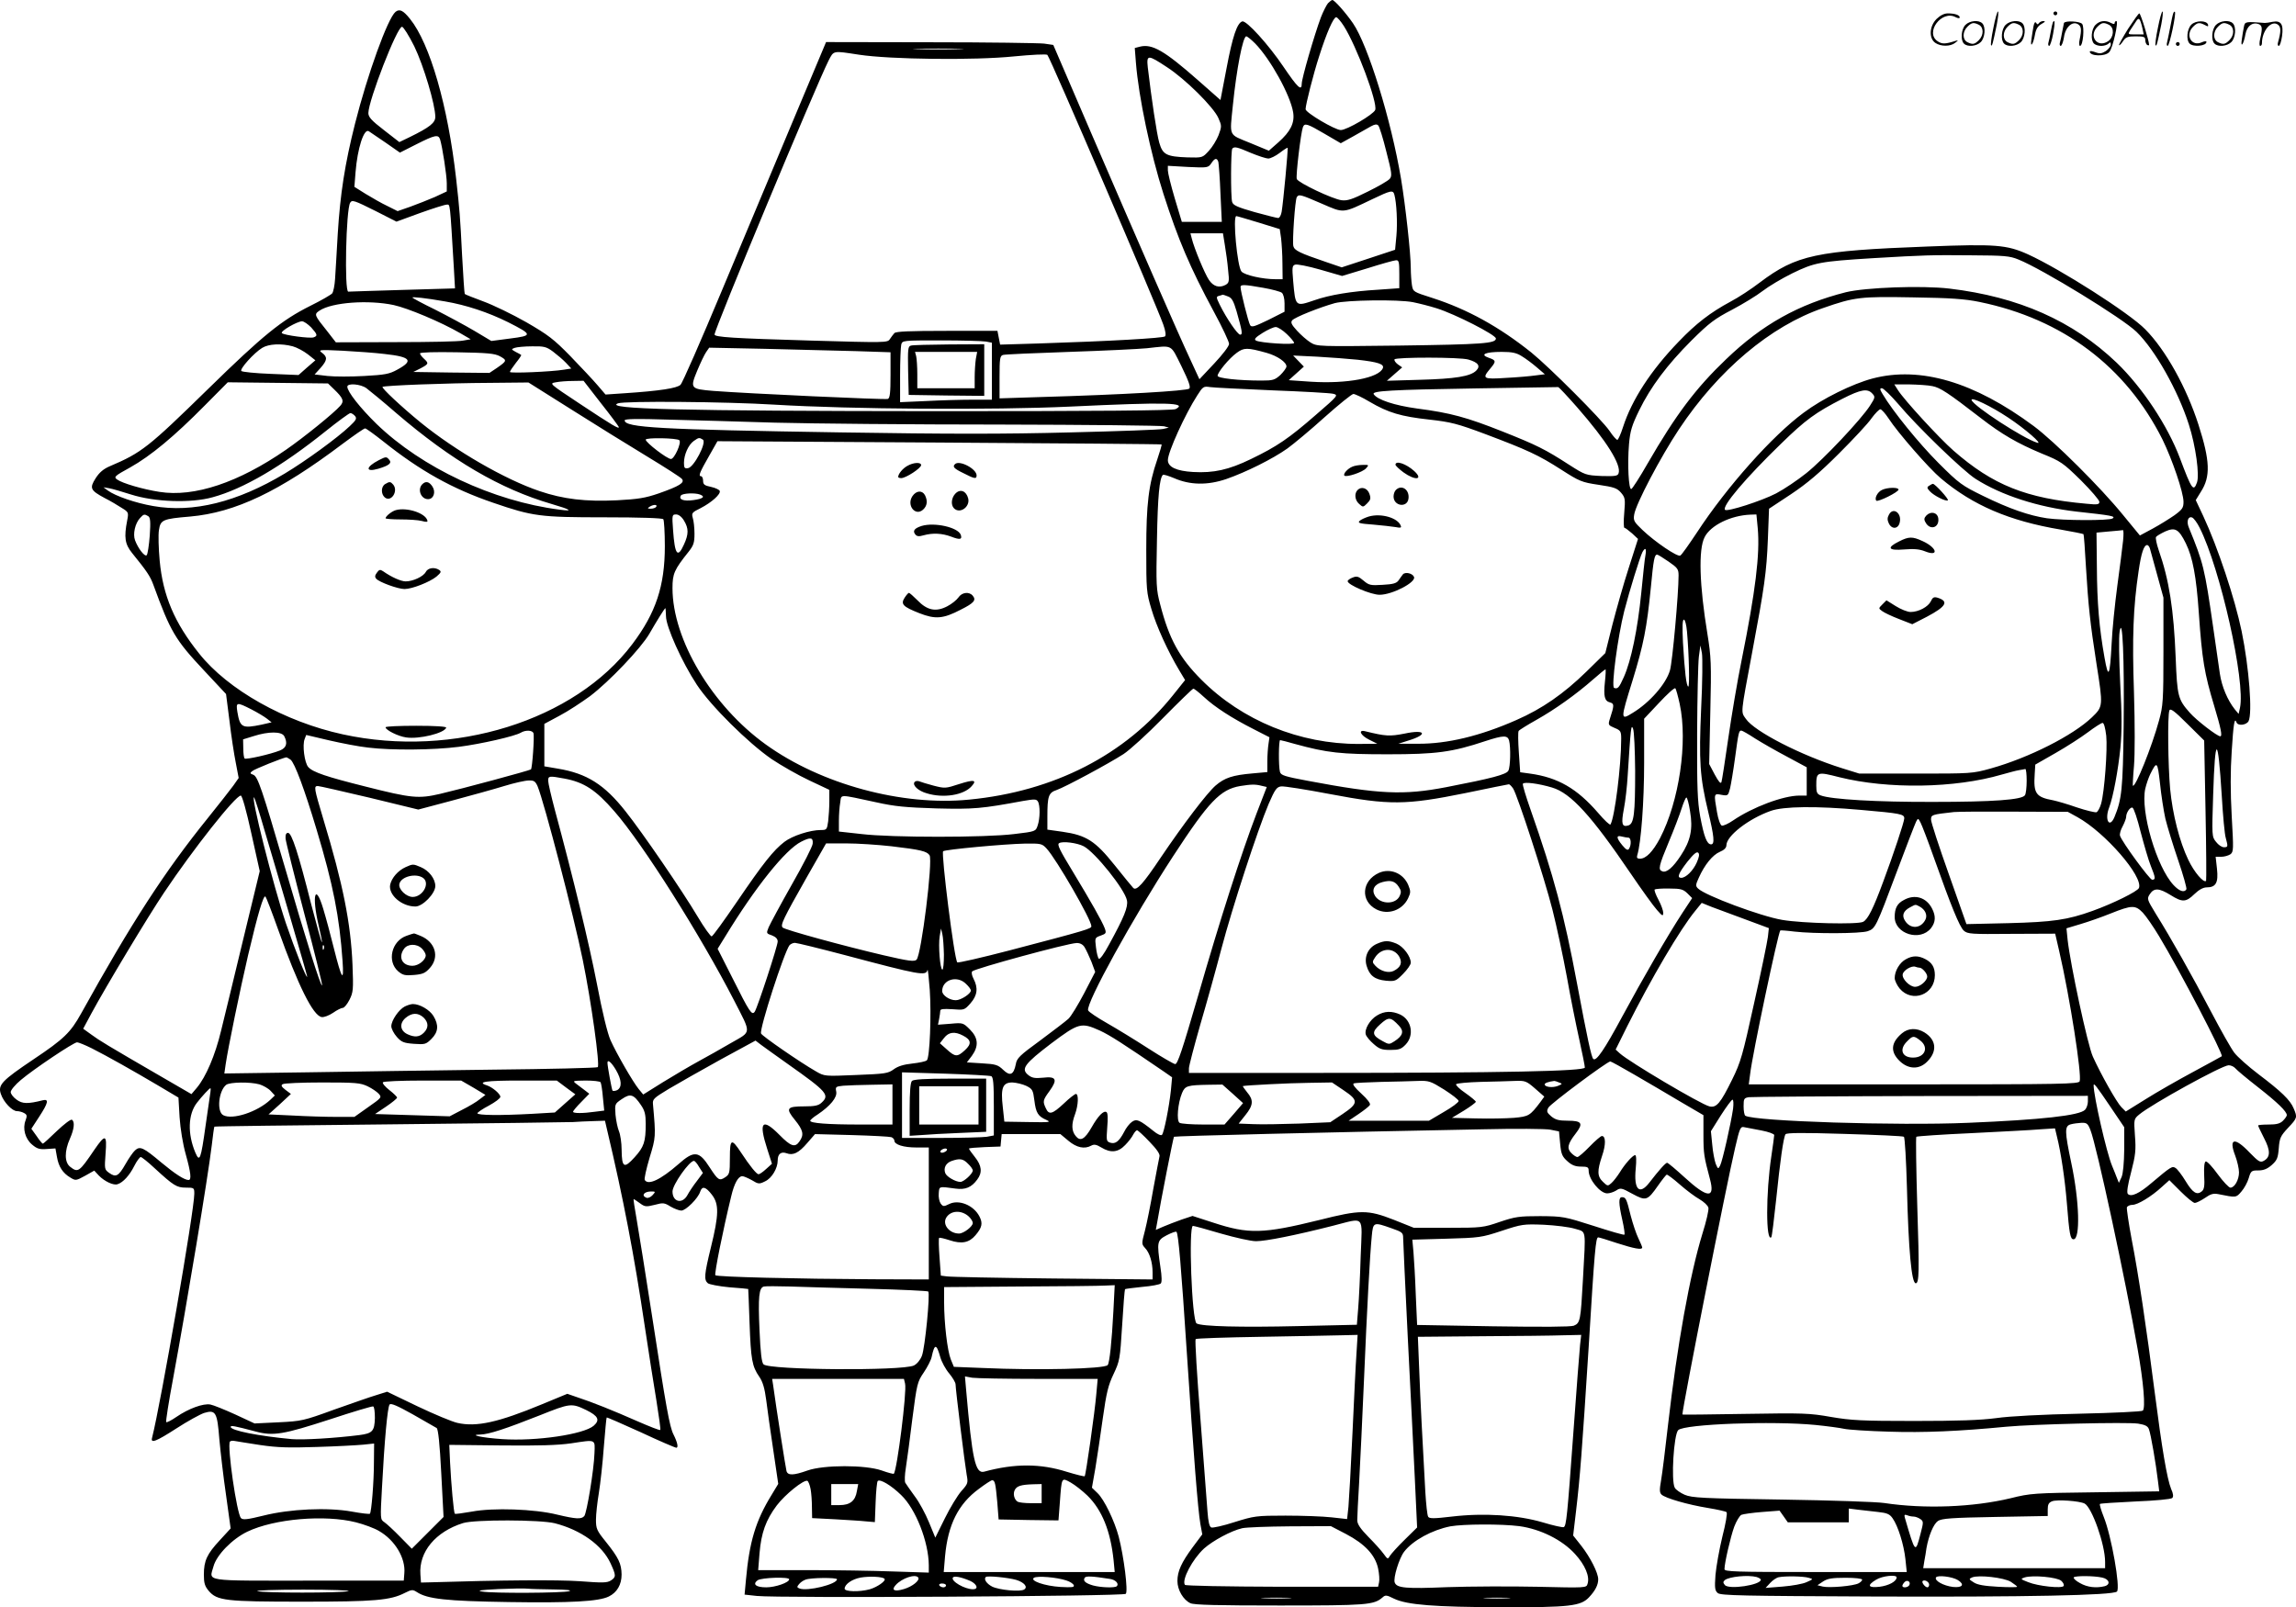 <svg version="1.0" xmlns="http://www.w3.org/2000/svg"
  viewBox="0 0 1200.4 840.421"
 preserveAspectRatio="xMidYMid meet">
<g transform="translate(-0.413,841) scale(0.1,-0.1)"
fill="#000000" stroke="none">
<path d="M6947 8393 c-8 -10 -25 -43 -37 -74 -35 -94 -100 -319 -100 -346 0
-42 -21 -22 -95 87 -78 116 -195 245 -216 238 -27 -8 -51 -79 -82 -244 l-32
-167 -118 104 c-175 154 -239 191 -303 175 l-27 -7 6 -77 c14 -179 77 -477
144 -686 77 -239 138 -383 264 -617 44 -81 79 -156 79 -167 0 -12 -33 -55 -77
-102 l-78 -83 -48 104 c-66 141 -274 618 -516 1179 l-200 465 -48 7 c-26 3
-294 7 -594 7 l-546 1 -173 -412 c-95 -227 -263 -627 -372 -888 -109 -261
-206 -483 -216 -492 -18 -18 -109 -32 -289 -44 l-103 -7 -42 49 c-23 27 -87
95 -142 152 -87 89 -116 111 -230 177 -72 41 -173 90 -225 109 -51 19 -95 36
-97 39 -2 2 -8 93 -14 203 -10 202 -13 238 -31 399 -43 382 -137 707 -241 836
-36 45 -55 54 -76 37 -41 -34 -147 -328 -212 -586 -53 -210 -77 -366 -90 -574
-5 -95 -12 -201 -14 -236 -2 -34 -9 -68 -15 -76 -6 -7 -57 -37 -114 -65 -150
-75 -248 -154 -534 -434 -314 -307 -348 -334 -515 -405 -33 -14 -55 -33 -74
-63 -33 -52 -27 -63 47 -103 30 -15 70 -39 90 -52 36 -22 36 -24 28 -66 -17
-88 -12 -123 26 -170 78 -96 95 -122 111 -166 90 -246 114 -287 265 -448 l115
-123 18 -141 c9 -77 24 -175 33 -219 l15 -79 -28 -40 c-16 -22 -75 -97 -132
-168 -227 -281 -400 -548 -664 -1024 -55 -99 -90 -133 -247 -238 -168 -113
-189 -135 -172 -183 14 -42 59 -89 84 -89 10 0 27 -4 37 -10 15 -8 17 -14 8
-38 -17 -43 -2 -97 34 -127 26 -22 39 -26 77 -23 l45 3 8 -45 c9 -51 30 -84
71 -108 26 -16 29 -16 76 10 l48 27 24 -26 c29 -30 77 -53 98 -45 29 9 63 47
87 95 13 26 29 47 34 47 5 0 38 -26 72 -58 100 -92 116 -102 164 -102 43 0 44
-1 44 -32 0 -88 -176 -1101 -221 -1277 -8 -30 22 -18 126 49 60 39 126 75 147
82 60 18 68 3 79 -138 6 -66 21 -197 35 -292 l24 -174 -56 -61 c-68 -73 -84
-108 -84 -181 0 -44 5 -60 25 -84 44 -52 88 -57 490 -57 379 0 460 7 536 46
36 18 41 18 63 4 55 -36 152 -47 481 -52 323 -5 469 3 522 29 43 21 67 62 67
115 -1 57 -15 87 -83 172 -47 58 -51 68 -51 115 0 28 7 91 15 139 8 49 20 157
26 240 7 84 13 153 15 155 1 2 81 -33 178 -77 96 -45 180 -81 186 -81 12 0 6
28 -15 70 -20 39 -39 145 -109 601 -36 233 -74 470 -84 527 -10 56 -17 102
-15 102 2 0 17 -10 32 -21 27 -20 33 -20 78 -9 44 12 51 11 83 -9 19 -11 45
-21 56 -21 24 0 88 64 99 99 10 31 29 26 61 -16 38 -49 37 -104 -5 -275 -35
-143 -37 -170 -16 -188 8 -6 58 -16 112 -21 54 -4 98 -8 99 -9 0 0 4 -80 7
-177 7 -192 13 -227 51 -282 18 -26 28 -60 36 -121 6 -47 22 -165 37 -262 l26
-177 -35 -58 c-83 -135 -116 -244 -134 -445 l-7 -76 64 -7 c113 -12 1917 -2
1929 11 13 13 -10 195 -37 299 -22 83 -76 195 -111 228 l-29 28 18 102 c9 56
27 174 39 262 19 134 28 171 56 230 32 68 34 77 45 255 6 102 13 187 15 189 2
2 42 7 90 12 48 4 91 12 97 18 6 6 6 35 -2 86 -19 131 -18 139 33 166 25 13
48 21 51 18 10 -11 24 -172 55 -644 35 -530 57 -807 70 -884 l10 -54 -50 -67
c-59 -80 -80 -126 -80 -177 0 -47 31 -99 68 -116 20 -9 141 -12 467 -12 455 0
492 3 537 42 15 14 22 13 60 -6 68 -33 214 -44 563 -45 356 -1 414 6 457 52
33 35 48 65 48 94 0 34 -42 116 -89 176 l-42 53 15 127 c21 178 31 309 66 857
31 507 37 575 50 575 4 0 48 -13 98 -30 90 -29 132 -37 132 -23 0 4 -9 25 -20
48 -11 22 -29 76 -40 118 -22 90 -26 97 -46 97 -18 0 -18 -30 2 -119 9 -40 14
-74 11 -77 -2 -3 -75 18 -161 46 -153 49 -161 50 -279 51 -110 0 -131 -3 -211
-30 -87 -30 -95 -31 -270 -31 l-180 0 -105 42 c-136 53 -174 53 -388 -1 -296
-73 -370 -75 -556 -14 l-108 35 -57 -19 c-31 -11 -75 -28 -96 -37 l-39 -17 7
38 c20 119 84 444 88 449 5 4 771 23 1613 39 171 4 330 3 355 -2 l45 -9 6 -64
c5 -55 11 -68 38 -92 23 -21 42 -28 71 -28 34 0 40 -3 40 -21 0 -46 60 -119
97 -119 13 0 34 7 47 15 22 15 28 14 84 -17 72 -39 79 -37 135 43 21 30 41 55
45 57 4 1 35 -22 69 -52 34 -30 81 -65 103 -77 22 -13 43 -32 46 -44 3 -11
-11 -72 -31 -135 -66 -215 -132 -582 -180 -1000 -14 -124 -30 -254 -36 -288
-9 -52 -9 -66 2 -77 20 -19 138 -53 243 -70 49 -8 93 -18 97 -22 5 -5 -5 -62
-22 -128 -16 -66 -32 -156 -36 -200 -5 -69 -3 -82 12 -95 16 -13 129 -15 814
-18 792 -3 1253 6 1273 26 19 19 -29 291 -69 390 -14 35 -23 66 -20 68 2 3 86
8 186 13 103 4 186 12 192 18 7 7 6 22 -6 48 -21 52 -48 211 -85 500 -44 344
-86 625 -121 804 -16 85 -27 161 -25 168 3 7 16 13 29 13 27 0 99 43 154 94
l39 35 59 -59 c33 -33 66 -60 74 -60 8 0 32 12 53 26 30 21 44 25 70 20 94
-19 93 -19 121 14 15 17 32 49 38 70 11 38 15 40 50 40 28 0 47 8 70 28 28 25
33 37 37 88 4 53 9 64 48 106 49 52 50 55 30 102 -18 44 -65 89 -184 179 -54
41 -110 91 -126 112 -16 20 -70 116 -121 213 -100 191 -213 391 -290 514 -46
76 -47 78 -31 103 22 33 48 32 108 -5 62 -39 81 -38 125 5 24 23 46 35 64 35
48 0 62 24 54 97 l-7 63 29 0 c16 0 37 6 48 13 17 13 17 24 7 200 -7 127 -7
236 0 339 9 145 15 179 25 151 7 -20 51 -15 63 6 21 41 3 279 -36 470 -36 173
-125 440 -201 603 l-39 83 27 44 c51 79 48 161 -13 351 -62 193 -171 390 -278
498 -83 85 -444 315 -613 392 -111 50 -169 55 -525 41 -583 -22 -686 -44 -877
-188 -44 -34 -113 -79 -153 -100 -106 -57 -181 -115 -271 -209 -146 -151 -245
-304 -291 -446 -12 -38 -26 -68 -30 -68 -5 0 -24 21 -41 47 -42 61 -314 333
-409 410 -169 135 -334 226 -517 285 -100 32 -101 32 -107 67 -3 20 -6 60 -6
89 0 77 -28 329 -51 467 -52 310 -173 699 -251 813 -37 54 -97 122 -108 122
-4 0 -14 -8 -23 -17z m83 -119 c67 -106 178 -402 164 -439 -10 -24 -148 -105
-180 -105 -30 0 -184 91 -184 109 0 23 41 185 71 277 39 123 75 204 89 204 6
0 24 -21 40 -46z m-4860 -106 c49 -101 110 -306 110 -369 0 -31 -28 -54 -134
-106 l-54 -26 -81 63 c-65 50 -81 68 -81 89 1 67 150 451 176 451 7 0 36 -46
64 -102z m4396 15 c81 -83 184 -270 199 -360 9 -56 -14 -101 -77 -157 l-50
-44 -99 41 c-114 47 -106 29 -89 198 19 187 52 359 70 359 5 0 26 -17 46 -37z
m-1548 -30 c-60 -2 -156 -2 -215 0 -60 1 -11 3 107 3 118 0 167 -2 108 -3z
m-523 -29 c163 -25 605 -30 810 -9 92 9 171 13 175 8 15 -15 569 -1305 606
-1410 12 -34 15 -56 9 -62 -10 -9 -285 -25 -661 -37 l-201 -6 -7 36 -7 36
-264 0 c-199 0 -267 -3 -275 -12 -6 -7 -17 -21 -24 -32 -12 -18 -25 -18 -407
-7 -413 12 -509 18 -509 32 0 29 527 1294 596 1432 28 54 21 52 159 31z m1610
-65 c96 -62 244 -209 269 -266 18 -41 18 -44 1 -90 -10 -25 -33 -63 -51 -82
-33 -36 -33 -36 -111 -34 -110 4 -130 14 -148 77 -13 45 -41 232 -60 394 -7
67 0 67 100 1z m825 -349 l84 -49 65 36 c35 20 77 43 92 52 20 11 31 13 39 5
6 -6 25 -67 42 -136 29 -112 31 -128 18 -143 -8 -10 -60 -40 -115 -67 -80 -40
-107 -49 -137 -45 -47 6 -226 91 -234 111 -6 16 21 241 32 271 9 23 22 19 114
-35z m-4911 -45 l76 -53 87 44 c97 49 114 52 123 25 12 -39 35 -188 35 -229
l0 -43 -62 -29 c-35 -15 -93 -38 -129 -51 l-66 -23 -54 27 c-30 14 -80 43
-113 63 l-59 37 6 76 c10 126 44 230 69 215 6 -4 45 -30 87 -59z m4526 -55
c39 -16 79 -29 90 -29 11 0 38 13 59 29 22 17 41 29 42 27 4 -3 -23 -287 -31
-334 -3 -18 -11 -33 -18 -33 -7 0 -62 14 -124 31 -91 26 -112 36 -117 53 -8
30 -7 271 1 279 11 12 26 8 98 -23z m-171 -47 c2 -10 8 -84 11 -165 l7 -148
-104 0 -105 0 -37 123 c-20 67 -36 133 -36 146 l0 24 105 -6 c103 -5 106 -4
122 19 18 28 30 30 37 7z m920 -170 c12 -43 17 -148 11 -215 l-7 -74 -139 -46
-140 -46 -82 28 c-138 47 -165 60 -171 83 -6 27 9 241 18 256 11 17 20 14 131
-34 118 -51 106 -52 265 24 96 46 107 48 114 24z m-5325 -87 l108 -55 123 45
c67 24 130 44 140 44 18 0 16 20 37 -331 l6 -107 -274 -8 c-151 -5 -278 -8
-284 -9 -21 0 -12 430 10 465 10 16 20 13 134 -44z m4616 -60 l110 -34 7 -48
c3 -27 7 -86 7 -131 l1 -83 -37 0 c-67 0 -161 21 -178 40 -22 24 -47 290 -27
290 4 0 57 -16 117 -34z m-177 -118 c6 -35 14 -93 17 -130 7 -61 5 -67 -14
-78 -33 -17 -63 -8 -86 26 -22 32 -78 167 -90 217 l-7 27 85 0 85 0 10 -62z
m4149 -75 c125 -50 544 -307 617 -378 98 -95 217 -307 274 -485 36 -112 57
-266 42 -304 -18 -49 -27 -36 -89 129 -64 170 -197 370 -330 498 -229 219
-513 345 -875 388 -144 17 -438 6 -541 -19 -248 -63 -438 -169 -627 -351 -158
-151 -262 -289 -410 -545 -41 -72 -80 -132 -85 -133 -14 -5 -21 130 -12 235 6
69 15 98 53 176 60 123 146 238 275 367 92 91 120 112 210 159 57 30 129 74
160 98 31 24 101 66 156 93 115 56 145 62 420 79 273 16 305 17 515 15 173 -1
201 -3 247 -22z m-3237 -77 l0 -73 -112 -8 c-137 -8 -253 -27 -332 -55 -100
-34 -99 -35 -111 102 -6 69 -5 79 10 84 10 4 69 -8 132 -26 l114 -33 132 40
c73 23 140 42 150 42 15 1 17 -9 17 -73z m-711 -71 c46 -8 90 -20 97 -26 8 -7
14 -30 14 -55 l0 -44 -85 -43 c-73 -35 -87 -40 -95 -27 -9 15 -50 177 -50 199
0 14 18 14 119 -4z m-185 -45 c20 -7 29 -23 45 -77 30 -106 33 -123 19 -123
-13 0 -71 84 -107 157 -19 39 -19 42 -3 46 9 3 18 5 19 6 1 0 13 -3 27 -9z
m-4094 -26 c112 -19 226 -57 331 -109 128 -65 129 -70 11 -85 l-99 -13 -87 52
c-49 29 -142 79 -207 112 -66 32 -119 61 -119 63 0 5 67 -2 170 -20z m8024 -3
c434 -89 765 -338 956 -719 51 -104 110 -277 110 -326 0 -31 -6 -40 -47 -70
-26 -18 -77 -50 -114 -70 l-67 -36 -88 107 c-118 145 -358 384 -467 465 -311
231 -593 314 -842 249 -106 -28 -262 -105 -361 -179 -164 -121 -401 -387 -557
-625 -42 -63 -81 -119 -88 -122 -14 -9 -132 71 -198 134 -44 42 -48 49 -43 80
8 55 139 303 234 446 206 310 479 540 753 634 166 58 196 61 470 56 198 -3
271 -8 349 -24z m-2963 -1 c30 -6 86 -20 124 -32 96 -30 310 -139 310 -158 0
-26 -70 -31 -507 -37 -423 -5 -427 -5 -462 16 -19 12 -51 40 -71 62 -29 32
-34 43 -25 54 13 16 144 68 223 90 62 16 329 20 408 5z m-5329 -15 c74 -16
248 -89 348 -147 l55 -32 -40 -7 c-22 -5 -181 -8 -352 -8 l-313 -1 -45 58
c-68 85 -70 88 -40 108 65 43 254 57 387 29z m-431 -117 c33 -37 35 -44 13
-52 -18 -7 -155 11 -166 22 -10 10 79 61 105 62 10 0 31 -15 48 -32z m5101
-35 c21 -20 38 -41 38 -46 0 -12 -176 0 -199 12 -12 7 -4 16 34 40 27 17 58
31 69 31 11 0 37 -17 58 -37z m-1573 -39 l31 -6 0 -149 0 -149 -103 0 c-57 0
-165 -3 -240 -7 l-137 -6 0 139 c0 76 3 149 6 162 6 22 7 22 209 22 111 0 217
-3 234 -6z m-3624 -25 c22 -6 57 -25 79 -42 l39 -31 -44 -38 -44 -39 -145 6
c-80 3 -149 10 -154 15 -10 10 66 95 109 121 34 21 100 24 160 8z m1361 -28
c21 -16 52 -42 67 -58 l28 -30 -38 -6 c-65 -11 -283 -20 -283 -12 0 4 14 25
31 47 17 21 30 40 28 42 -2 2 -15 9 -29 16 -23 13 -24 14 -5 21 11 4 52 8 91
8 63 1 75 -2 110 -28z m3285 -76 c39 -80 49 -109 41 -117 -12 -12 -353 -32
-774 -44 l-218 -7 0 111 c0 97 2 111 18 116 9 3 166 10 347 16 182 6 364 15
405 19 139 15 122 24 181 -94z m-1703 79 l182 -6 0 -119 c0 -92 -3 -121 -14
-125 -13 -5 -732 28 -913 42 -119 10 -122 13 -84 105 17 41 38 85 47 98 l16
23 292 -6 c160 -4 373 -9 474 -12z m2148 -9 c57 -16 104 -49 104 -71 0 -8 -15
-28 -32 -45 -29 -26 -39 -29 -98 -29 -119 0 -230 12 -230 25 0 18 60 91 100
120 38 28 55 28 156 0z m-4611 -6 c138 -15 153 -35 66 -82 -41 -23 -65 -27
-172 -33 -69 -4 -155 -4 -192 0 l-68 8 31 34 c36 41 37 57 8 79 -22 16 -16 17
108 11 72 -4 171 -11 219 -17z m603 -12 c38 -21 37 -24 -16 -61 l-39 -26 -199
2 -199 3 38 19 c43 23 44 26 17 51 -11 10 -20 22 -20 27 0 6 77 8 193 6 160
-3 197 -6 225 -21z m5343 0 c20 -12 55 -38 78 -58 l42 -36 -48 -6 c-27 -4 -96
-10 -155 -13 -120 -8 -127 -4 -83 48 32 38 32 44 -7 57 -49 17 -19 31 67 31
55 0 78 -5 106 -23z m-859 -18 c107 -12 140 -23 132 -44 -20 -51 -187 -83
-376 -71 l-116 8 39 35 40 36 -28 29 -28 29 125 -6 c69 -4 164 -11 212 -16z
m579 1 c52 -15 65 -34 41 -58 -30 -30 -109 -43 -297 -48 l-170 -5 40 35 40 35
-23 16 c-12 9 -20 21 -17 26 8 12 341 12 386 -1z m-4536 -227 c50 -63 92 -120
94 -125 5 -15 -32 7 -204 121 -160 106 -160 106 -125 112 19 4 60 7 90 7 l55
1 90 -116z m-1395 72 c48 -46 55 -63 33 -87 -33 -38 -190 -165 -284 -230 -247
-171 -479 -249 -661 -220 -85 13 -195 45 -222 65 -18 13 -13 18 69 63 107 60
230 162 390 324 l120 121 262 -3 262 -3 31 -30z m1241 -106 c123 -78 301 -188
395 -245 94 -57 177 -110 183 -118 17 -20 -13 -38 -121 -76 -70 -24 -106 -30
-218 -36 -165 -8 -281 6 -405 48 -181 61 -440 211 -622 359 -99 81 -205 180
-199 186 7 7 335 20 562 21 l201 2 224 -141z m-1071 111 c16 -12 87 -70 157
-131 288 -247 543 -396 810 -474 103 -30 117 -40 43 -30 -347 44 -720 219
-957 448 -86 84 -153 169 -153 195 0 20 70 14 100 -8z m8187 11 c41 -8 81 -34
253 -167 110 -85 191 -132 320 -186 99 -40 110 -48 203 -139 53 -53 97 -104
97 -113 0 -14 -9 -16 -67 -10 -316 28 -489 97 -696 278 -75 66 -257 264 -290
316 l-19 30 79 0 c43 -1 97 -4 120 -9z m-3452 -22 c160 -6 303 -14 319 -18 28
-7 27 -9 -90 -110 -141 -123 -204 -166 -339 -231 -117 -57 -196 -74 -303 -68
-87 5 -132 26 -132 62 0 42 90 240 154 339 29 46 33 48 66 43 19 -3 166 -10
325 -17z m1595 -89 c154 -176 233 -302 216 -346 -5 -13 -19 -15 -89 -13 -82 4
-85 5 -168 58 -127 82 -169 103 -350 175 -187 74 -270 97 -447 120 -117 16
-208 46 -226 75 -11 17 91 23 529 30 237 4 433 7 436 7 4 -1 48 -48 99 -106z
m1678 18 c100 -119 340 -351 405 -392 134 -86 328 -148 527 -171 183 -20 207
-24 189 -36 -19 -12 -258 -11 -343 1 -93 14 -195 49 -334 117 -110 54 -124 63
-233 172 -103 103 -240 272 -292 360 -15 25 -16 31 -4 31 8 0 46 -37 85 -82z
m-135 54 c16 -17 15 -21 -12 -63 -46 -72 -245 -283 -333 -353 -45 -36 -116
-84 -158 -106 -77 -40 -256 -97 -267 -86 -18 18 108 167 294 347 126 123 179
162 320 234 96 49 131 55 156 27z m-2628 -43 c97 -57 164 -77 312 -93 114 -13
146 -21 293 -76 220 -83 277 -109 397 -186 95 -61 107 -66 195 -79 80 -12 96
-17 117 -41 22 -26 23 -33 17 -106 -4 -43 -3 -78 1 -78 5 0 22 -14 40 -29 l31
-29 -48 -150 c-27 -83 -65 -218 -86 -299 l-37 -148 -100 -98 c-118 -115 -230
-193 -365 -252 -190 -84 -363 -125 -515 -124 l-102 0 50 16 c107 32 94 61 -18
37 -77 -15 -98 -14 -204 12 -41 11 -26 -22 20 -44 l42 -21 -97 -1 c-308 -1
-610 122 -823 336 -115 115 -169 214 -215 393 -21 79 -22 100 -17 340 4 227
13 320 31 338 3 3 29 -5 58 -17 84 -37 176 -38 273 -5 104 36 244 106 320 160
33 24 121 97 195 164 74 66 142 121 150 121 8 0 47 -18 85 -41z m3339 -83 c89
-59 184 -142 151 -131 -74 23 -332 191 -343 223 -6 20 102 -32 192 -92z
m-6449 68 c400 -24 1137 -29 1545 -10 507 24 615 21 551 -13 -13 -8 -410 -11
-1253 -11 -1337 1 -1740 11 -1663 41 35 13 560 9 820 -7z m5823 -72 c47 -73
212 -262 273 -313 167 -141 358 -223 626 -268 64 -11 117 -22 120 -24 2 -2 8
-80 13 -173 12 -199 22 -294 55 -505 35 -222 35 -223 -24 -280 -98 -94 -328
-211 -528 -267 -97 -27 -102 -27 -393 -27 l-295 0 -90 28 c-214 67 -458 192
-503 258 -27 39 -29 17 33 349 64 341 75 417 82 592 l6 158 115 76 c84 56 150
112 251 213 75 75 152 157 170 184 19 26 40 47 46 47 6 0 26 -22 43 -48z
m-8018 13 c11 -13 6 -22 -27 -53 -64 -61 -230 -182 -340 -248 -248 -149 -480
-207 -688 -170 -93 16 -197 52 -237 81 l-23 17 30 -5 c17 -3 68 -18 115 -33
123 -39 312 -46 426 -14 159 43 361 161 589 344 66 53 125 96 131 96 6 0 17
-7 24 -15z m2195 -35 c187 -5 716 -10 1175 -10 459 -1 846 -5 860 -9 l25 -7
-30 -7 c-16 -4 -235 -12 -485 -18 -347 -9 -631 -9 -1200 0 -949 15 -1130 25
-1130 63 0 8 67 9 223 4 122 -3 375 -10 562 -16z m-2046 -99 c192 -153 360
-247 574 -320 207 -71 244 -76 582 -76 188 0 303 -4 307 -10 4 -5 8 -69 8
-141 0 -208 -47 -349 -170 -512 -301 -400 -935 -598 -1513 -472 -304 66 -601
233 -752 423 -129 161 -189 303 -206 484 -6 65 -8 137 -4 161 8 54 20 59 163
71 236 21 467 131 797 380 59 44 112 81 118 81 5 0 48 -31 96 -69z m1547 7
c12 -13 -26 -98 -44 -98 -20 0 -132 86 -132 101 0 12 163 9 176 -3z m123 3
c21 -14 -47 -145 -78 -149 -18 -3 -21 2 -21 28 0 42 23 94 51 114 27 19 29 19
48 7z m2398 -25 c2 -1 -8 -36 -22 -77 -46 -134 -58 -234 -58 -474 0 -209 1
-224 27 -310 26 -89 86 -221 146 -321 l30 -50 -64 -80 c-249 -311 -621 -502
-1064 -545 -351 -35 -775 80 -1064 288 -281 202 -488 549 -488 818 0 75 9 96
85 191 25 32 30 46 30 93 0 31 -4 68 -9 83 -7 25 -4 29 41 51 58 30 106 73
100 90 -2 6 -22 16 -45 21 -35 7 -42 13 -42 32 0 13 -5 24 -11 24 -15 0 -7 20
44 109 l42 74 1160 -7 c638 -4 1161 -8 1162 -10z m-2413 -262 c29 -11 16 -22
-35 -29 -51 -7 -78 3 -65 24 8 12 74 15 100 5z m-229 -64 c-3 -5 -16 -10 -28
-10 -18 0 -19 2 -7 10 20 13 43 13 35 0z m-2656 -49 c11 -7 13 -28 8 -102 -4
-51 -11 -97 -16 -102 -10 -10 -45 35 -61 78 -12 32 0 88 26 116 19 21 23 22
43 10z m2801 -23 c25 -41 25 -71 0 -125 -33 -74 -48 -54 -57 75 -6 79 -5 82
16 82 13 0 29 -12 41 -32z m5614 -41 c12 -135 -12 -329 -84 -687 -22 -107 -53
-292 -70 -410 -17 -118 -33 -222 -36 -230 -4 -10 -15 3 -35 40 l-29 55 6 275
c6 251 4 286 -15 404 -42 255 -48 443 -15 507 31 62 137 114 240 118 l31 1 7
-73z m2310 4 c108 -213 241 -806 211 -943 l-7 -31 -20 24 c-38 48 -68 119 -78
186 -5 37 -21 147 -35 243 -45 312 -51 335 -127 521 -14 33 -4 61 17 53 9 -4
26 -27 39 -53z m-72 -82 c36 -73 55 -174 68 -364 17 -245 29 -316 80 -485 36
-120 44 -160 32 -160 -16 0 -125 84 -159 123 -62 70 -66 86 -74 287 -10 253
-34 407 -89 564 -11 32 -17 63 -14 68 4 6 25 18 48 29 52 23 71 13 108 -62z
m-328 14 c-3 -32 -17 -138 -30 -235 -13 -97 -27 -235 -30 -305 -9 -172 -17
-186 -37 -72 -28 157 -39 286 -40 474 l-2 180 65 6 c36 3 68 6 73 7 4 1 4 -24
1 -55z m140 -40 c3 -10 20 -72 38 -138 l33 -120 0 -280 c0 -259 -2 -286 -23
-362 -37 -137 -125 -355 -137 -341 -1 1 1 48 6 103 5 58 5 218 0 383 -10 290
-4 447 24 635 14 97 28 137 45 137 5 0 11 -8 14 -17z m-2637 -35 c-4 -18 -13
-107 -22 -198 -19 -191 -53 -355 -91 -440 -25 -56 -32 -64 -51 -57 -16 5 19
267 53 402 28 108 81 280 95 308 15 27 22 20 16 -15z m120 -34 c48 -33 53 -40
53 -73 0 -96 -32 -452 -45 -496 -20 -70 -105 -168 -194 -222 -66 -41 -66 -38
-1 171 57 186 74 272 95 484 14 148 19 172 33 172 4 0 30 -16 59 -36z m-5241
-286 c0 -55 84 -241 161 -358 73 -111 268 -304 391 -389 51 -34 140 -85 198
-112 l104 -49 0 -59 c0 -32 -3 -79 -6 -105 -6 -44 -8 -46 -38 -46 -57 0 -149
-30 -191 -62 -57 -44 -110 -110 -248 -313 -67 -98 -126 -180 -132 -181 -5 -2
-39 45 -74 104 -79 133 -289 440 -376 549 -111 141 -203 199 -355 224 l-70 12
0 111 0 111 80 43 c44 23 115 70 159 102 100 76 266 250 310 326 41 71 80 134
84 134 1 0 2 -19 3 -42z m5338 -80 c11 -124 14 -288 7 -288 -10 0 -19 76 -28
230 -4 83 -3 120 5 120 6 0 13 -28 16 -62z m2283 -493 c-4 -333 -10 -385 -48
-477 -26 -62 -53 -15 -28 49 21 54 48 200 59 313 8 85 8 173 -1 337 -6 125 -8
242 -3 270 15 91 25 -141 21 -492z m-2209 90 c-12 -276 -7 -357 37 -540 31
-129 35 -170 15 -170 -22 0 -37 40 -57 146 -14 79 -17 149 -16 434 1 187 5
367 9 400 l8 60 8 -40 c4 -22 3 -152 -4 -290z m-503 140 c-8 -76 -2 -101 27
-108 22 -6 22 -15 -1 -85 -10 -32 -9 -34 24 -48 32 -13 35 -18 35 -57 0 -143
-34 -412 -56 -448 -3 -5 -32 22 -65 61 -110 127 -210 185 -356 205 l-51 7 -7
103 c-4 57 -5 108 -1 113 3 5 45 31 93 58 96 54 206 132 297 212 33 29 61 52
64 52 2 0 1 -29 -3 -65z m391 -116 c43 -200 -3 -509 -103 -702 -38 -71 -73
-107 -105 -107 -14 0 -18 5 -14 18 20 65 36 278 36 484 l0 230 78 83 c42 45
80 80 85 76 4 -4 14 -41 23 -82z m-2488 37 c58 -54 147 -111 259 -168 l84 -43
-5 -35 c-3 -19 -6 -60 -6 -91 l0 -56 -77 -7 c-105 -9 -146 -23 -193 -63 -45
-39 -167 -199 -288 -378 -91 -136 -126 -175 -143 -158 -7 7 -50 60 -98 120
-101 126 -147 156 -273 174 l-78 11 0 68 c0 107 6 125 48 139 46 16 274 139
350 188 31 20 125 105 207 189 83 84 154 153 158 153 4 1 29 -19 55 -43z
m-4980 -65 c31 -16 68 -38 82 -49 l24 -19 -52 -12 c-102 -21 -113 -16 -127 67
-8 51 -4 52 73 13z m10217 -528 c4 -200 5 -366 3 -369 -13 -12 -62 45 -93 110
-46 96 -82 237 -95 371 -11 122 -14 384 -4 410 5 13 25 -1 94 -70 l88 -87 7
-365z m-519 390 c7 -71 -9 -293 -27 -356 -6 -21 -17 -41 -24 -44 -8 -2 -54 9
-102 25 -48 17 -104 33 -123 37 -92 17 -105 35 -98 138 l3 49 105 60 c58 33
134 82 170 109 36 27 70 49 77 49 7 0 14 -26 19 -67z m-2463 -183 c0 -226 -6
-276 -35 -286 -34 -10 -39 7 -24 86 8 41 17 120 20 175 16 250 18 271 28 245
6 -14 10 -113 11 -220z m-5760 197 c6 -15 -6 -184 -13 -190 -7 -6 -363 -102
-475 -128 -112 -26 -149 -23 -389 38 -204 51 -276 75 -300 102 -20 22 -32 116
-19 147 l8 21 119 -28 c65 -15 157 -33 205 -38 123 -15 341 -13 474 4 116 15
292 55 324 74 25 15 60 13 66 -2z m6388 -29 c35 -22 110 -65 167 -95 l102 -55
0 -74 0 -74 -38 0 c-85 0 -246 -61 -347 -130 -26 -18 -52 -29 -59 -27 -8 3
-19 34 -25 70 -17 98 -17 99 23 91 34 -6 35 -5 45 33 5 21 17 92 26 158 18
133 20 145 33 145 5 0 38 -19 73 -42z m-7691 13 c19 -37 12 -61 -22 -75 -50
-20 -178 -49 -185 -42 -4 4 -7 27 -7 53 l-1 47 55 17 c78 25 146 25 160 0z
m6404 -23 c9 -36 7 -138 -4 -158 -11 -20 -87 -40 -325 -86 -223 -43 -350 -37
-722 33 -123 23 -142 29 -147 47 -8 30 -7 166 1 166 4 0 39 -9 77 -20 171 -47
241 -54 486 -54 253 0 336 11 510 69 95 31 116 31 124 3z m3726 -290 c6 -103
15 -202 21 -220 12 -45 12 -48 -10 -48 -11 0 -29 12 -41 28 -22 27 -22 31 -15
247 10 317 25 315 45 -7z m-10097 190 c22 -17 74 -158 136 -365 87 -289 120
-457 136 -688 8 -115 -4 -98 -45 65 -17 69 -42 162 -56 208 -42 140 -61 70
-24 -87 11 -46 19 -86 17 -88 -2 -2 -27 88 -56 199 -68 270 -102 373 -121 373
-10 0 -14 -9 -13 -29 1 -15 45 -192 98 -393 53 -201 95 -369 93 -375 -5 -14
-86 244 -193 612 -122 417 -143 480 -167 489 -17 6 -18 9 -5 19 12 11 161 70
178 72 3 0 13 -6 22 -12z m9802 -308 c10 -41 40 -139 67 -218 27 -79 46 -147
43 -152 -11 -19 -37 -10 -67 22 -89 95 -174 386 -148 504 6 26 18 60 27 78 34
68 37 65 50 -50 6 -60 19 -143 28 -184z m-725 198 c0 -35 -4 -69 -9 -76 -15
-24 -165 -35 -481 -35 -290 -1 -533 13 -587 34 -19 7 -23 16 -23 51 0 73 4 74
121 44 254 -63 603 -58 849 14 36 10 76 21 90 23 14 2 28 5 33 6 4 0 7 -27 7
-61z m-7645 11 c102 -19 164 -59 261 -171 148 -169 451 -649 627 -991 90 -176
92 -158 -16 -220 -51 -30 -128 -73 -172 -97 -44 -24 -127 -73 -184 -108 l-104
-65 -24 29 c-30 37 -115 184 -147 255 -15 33 -43 146 -71 294 -42 216 -123
551 -220 910 -19 72 -35 140 -35 153 0 25 5 26 85 11z m-140 -41 c35 -86 189
-676 236 -908 44 -215 91 -553 78 -560 -5 -4 -254 -10 -552 -13 -298 -4 -735
-10 -971 -14 l-429 -6 7 49 c12 82 75 389 117 569 53 225 81 317 91 307 4 -4
34 -82 66 -172 104 -292 183 -452 228 -458 12 -2 38 8 59 22 21 15 44 26 51
26 8 0 23 19 35 42 20 40 21 53 16 183 -9 219 -50 423 -152 760 -50 167 -51
175 -29 175 8 0 130 -28 270 -61 l255 -62 177 47 c97 26 220 60 272 76 52 16
110 29 128 29 28 1 35 -4 47 -31z m5304 -6 c98 -29 206 -148 411 -450 57 -84
119 -170 137 -190 28 -32 32 -34 33 -16 0 12 -11 43 -25 69 -14 26 -23 50 -20
54 4 3 38 6 76 5 61 0 73 -4 95 -25 l25 -25 -52 -79 c-75 -115 -206 -341 -315
-543 -91 -169 -135 -234 -150 -219 -10 10 -30 102 -85 395 -67 359 -122 564
-242 906 -25 71 -44 133 -41 138 7 11 83 1 153 -20z m-1518 9 l26 -6 -54 -140
c-79 -207 -191 -555 -306 -955 -81 -278 -106 -355 -119 -354 -8 1 -71 37 -139
81 -68 44 -166 104 -217 133 -51 29 -96 59 -99 67 -13 35 233 482 445 807 186
285 246 348 350 366 57 9 79 10 113 1z m1314 -14 c23 -36 163 -465 206 -635
21 -83 55 -241 75 -350 19 -108 49 -256 65 -328 16 -72 29 -138 29 -146 0 -19
-430 -28 -1382 -28 l-688 0 0 24 c0 12 27 115 59 227 33 112 83 292 111 399
57 216 189 620 247 757 33 76 42 88 65 91 15 2 129 -16 255 -40 311 -59 397
-58 708 5 121 25 223 46 227 46 4 1 14 -9 23 -22z m-6597 -234 l44 -198 -86
-355 c-47 -195 -99 -411 -116 -479 -31 -130 -80 -243 -127 -299 l-28 -33 -150
87 c-295 171 -331 193 -373 224 l-43 31 44 82 c74 137 295 505 379 630 152
227 373 507 401 507 7 0 29 -78 55 -197z m3267 162 c98 -22 156 -27 315 -32
196 -5 237 -1 453 39 59 10 69 10 77 -2 13 -20 12 -90 -1 -127 -10 -30 -11
-31 -122 -44 -150 -19 -642 -19 -799 0 l-118 13 0 57 c0 31 3 73 7 95 7 44
-12 44 188 1z m-3197 -150 c28 -93 89 -301 136 -461 47 -161 86 -296 86 -300
-1 -19 -63 138 -111 278 -67 199 -188 679 -166 658 3 -3 28 -81 55 -175z
m7452 103 c16 -92 3 -154 -48 -231 -41 -63 -75 -92 -97 -83 -23 8 -19 27 34
154 27 64 57 143 67 175 10 31 21 57 25 57 4 0 13 -32 19 -72z m895 7 c207
-18 225 -22 225 -44 0 -18 -57 -189 -110 -331 -52 -141 -80 -197 -105 -210
-28 -15 -318 -8 -423 10 -113 19 -404 128 -440 164 -14 13 -13 20 4 57 30 67
72 119 110 135 22 9 34 21 34 34 0 49 116 139 232 180 68 24 236 26 473 5z
m1461 -116 c18 -68 41 -148 53 -177 25 -62 26 -72 7 -72 -13 0 -158 198 -168
230 -3 8 3 31 14 50 10 19 18 41 18 48 0 23 21 53 33 49 7 -2 26 -59 43 -128z
m-330 78 c144 -80 344 -310 321 -370 -7 -18 -137 -82 -243 -120 -131 -47 -206
-58 -439 -64 l-220 -5 -92 261 c-51 143 -93 272 -93 285 0 26 3 27 120 40 19
2 161 3 315 2 l280 -1 51 -28z m-751 -212 c90 -253 134 -361 156 -381 20 -18
39 -19 249 -17 l229 1 21 -91 c56 -242 119 -648 107 -681 -6 -14 -89 -16 -868
-16 l-862 0 7 53 c11 100 147 743 158 752 2 1 35 -1 73 -6 104 -12 347 -11
384 2 40 14 43 20 152 311 50 134 96 252 101 262 10 19 11 18 23 -5 7 -13 39
-96 70 -184z m-1597 105 c14 0 16 -38 3 -58 -6 -10 -15 -6 -35 18 -32 39 -33
54 -3 46 12 -3 28 -6 35 -6z m-4265 -31 c0 -13 -49 -109 -109 -214 -59 -104
-113 -205 -121 -223 -13 -32 -13 -33 17 -43 20 -8 30 -18 30 -32 0 -23 -105
-344 -120 -367 -15 -21 -27 -3 -117 177 l-77 152 39 63 c159 261 316 456 398
497 49 25 63 22 60 -10z m1417 -14 c59 -31 215 -225 226 -283 7 -34 -15 -88
-93 -230 -27 -51 -49 -80 -54 -75 -5 5 -12 32 -15 60 -6 49 -6 50 25 61 28 10
30 13 21 38 -15 39 -72 139 -168 298 -67 110 -82 140 -71 147 17 12 95 2 129
-16z m-1005 0 c153 -18 185 -26 199 -47 18 -29 -43 -521 -68 -546 -11 -11 -39
-8 -172 23 -210 49 -516 133 -528 145 -13 13 2 44 126 263 l101 177 106 0 c58
0 165 -7 236 -15z m811 -12 c51 -55 234 -372 234 -406 0 -13 -21 -20 -430
-127 -146 -38 -268 -66 -271 -62 -16 16 -85 569 -74 581 9 9 322 38 428 40 84
1 89 0 113 -26z m3399 -73 c-19 -43 -57 -80 -81 -80 -24 0 -15 23 32 84 33 41
49 55 57 47 7 -7 5 -22 -8 -51z m210 -281 c44 -16 100 -37 124 -46 l43 -16 -5
-46 c-3 -25 -35 -181 -72 -346 -60 -273 -70 -309 -115 -400 -61 -124 -82 -149
-119 -140 -45 11 -420 233 -468 277 l-22 20 60 121 c126 251 277 508 356 604
l34 42 52 -21 c29 -11 88 -33 132 -49z m2122 19 c17 -18 55 -73 85 -123 108
-179 338 -620 328 -628 -3 -2 -70 -39 -150 -82 -80 -43 -192 -107 -249 -143
l-103 -64 -23 23 c-25 26 -106 169 -149 264 -27 59 -117 478 -132 611 l-6 60
73 22 c41 12 112 37 159 56 110 44 128 44 167 4z m-6268 -220 c0 -43 -3 -78
-8 -78 -12 0 -22 127 -14 175 l7 40 7 -30 c4 -16 7 -65 8 -107z m-518 -2 c395
-105 424 -110 432 -78 2 9 7 -37 12 -103 9 -133 0 -354 -15 -369 -6 -6 -40
-13 -76 -17 -46 -5 -75 -14 -97 -30 -30 -22 -45 -24 -197 -30 -165 -7 -165 -7
-210 19 -84 48 -282 185 -287 198 -9 25 121 426 149 462 6 6 18 12 28 12 10 0
128 -29 261 -64z m1253 42 c8 -13 24 -47 36 -76 l20 -54 -57 -110 c-32 -61
-69 -122 -83 -135 -14 -13 -80 -63 -147 -113 -107 -78 -123 -93 -128 -124 -11
-56 -30 -65 -66 -30 -27 26 -39 30 -110 34 l-80 5 26 34 c37 51 34 94 -10 138
-35 35 -37 36 -101 30 l-66 -5 6 30 c3 17 6 36 6 43 0 9 16 11 63 8 62 -5 63
-5 95 31 36 41 41 80 16 128 -9 17 -12 34 -7 39 15 15 499 147 545 148 18 1
33 -7 42 -21z m-3977 -10 c-3 -8 -6 -5 -6 6 -1 11 2 17 5 13 3 -3 4 -12 1 -19z
m3358 -183 c14 -13 25 -28 25 -34 0 -17 -52 -51 -79 -51 -33 0 -71 26 -71 48
0 60 79 84 125 37z m698 -243 c54 -25 118 -66 336 -215 l43 -30 -6 -66 c-9
-86 -36 -224 -47 -235 -5 -5 -24 3 -44 20 -75 60 -89 65 -113 48 -12 -8 -31
-32 -41 -53 -26 -49 -45 -64 -72 -56 -21 7 -21 11 -16 81 4 47 3 75 -4 79 -15
10 -44 -20 -78 -80 -36 -63 -59 -75 -83 -45 -22 27 -23 62 -3 115 17 47 19
105 4 105 -5 0 -34 -22 -63 -50 -60 -56 -78 -61 -94 -25 -17 36 -16 42 19 90
44 61 35 78 -33 70 -43 -4 -58 -2 -78 14 -40 32 -19 59 120 165 144 108 157
111 253 68z m-714 -27 c43 -22 46 -43 10 -76 -40 -37 -51 -36 -95 4 l-36 32
22 28 c24 31 56 35 99 12z m-914 -150 c204 -144 218 -161 174 -201 -16 -15
-36 -19 -90 -19 -92 0 -99 -10 -49 -71 43 -53 49 -77 24 -112 -23 -34 -45 -27
-104 33 -91 92 -111 70 -65 -72 l25 -78 -30 -27 c-17 -16 -35 -28 -40 -28 -10
0 -44 41 -92 114 -50 76 -58 72 -58 -28 0 -80 -2 -87 -25 -102 -30 -20 -37
-15 -80 51 -56 88 -82 91 -165 17 -93 -81 -157 -111 -175 -82 -4 6 8 58 25
116 33 108 33 111 18 279 -3 28 3 33 82 81 47 28 169 97 270 153 l184 100 30
-23 c17 -13 81 -58 141 -101z m-3642 84 c85 -43 221 -120 348 -195 l106 -63 6
-103 c4 -60 17 -140 32 -193 27 -97 31 -135 15 -135 -22 0 -71 32 -142 91 -94
79 -112 88 -138 64 -11 -10 -33 -42 -50 -72 -36 -63 -50 -71 -85 -46 -25 18
-25 20 -19 102 8 100 -1 103 -58 20 -80 -118 -86 -122 -127 -90 -30 23 -31 81
-1 148 22 50 26 88 10 98 -6 4 -41 -23 -79 -59 -37 -36 -70 -66 -73 -66 -3 0
-18 18 -32 39 l-28 39 41 63 c47 72 52 94 19 86 -79 -20 -107 -19 -137 3 -17
12 -31 30 -31 40 0 10 24 39 53 63 66 56 276 197 294 197 7 0 42 -14 76 -31z
m2741 -113 c31 -53 33 -91 7 -106 -11 -5 -22 -6 -25 -2 -4 8 -26 126 -26 145
0 20 21 2 44 -37z m5328 -27 c67 -39 175 -102 240 -141 l118 -69 0 -102 c0
-101 3 -115 34 -232 28 -104 -13 -101 -134 10 -45 41 -85 75 -90 75 -8 0 -43
-39 -93 -104 -52 -67 -82 -36 -71 74 4 42 3 70 -3 70 -13 0 -55 -48 -81 -91
-12 -19 -31 -44 -42 -54 -20 -18 -21 -18 -45 5 -31 29 -31 58 -5 136 20 58 20
104 -1 104 -6 0 -35 -25 -64 -55 -29 -30 -58 -55 -64 -55 -6 0 -20 9 -32 21
-24 24 -19 48 23 102 41 53 33 67 -41 67 -48 0 -65 5 -87 23 -23 20 -25 26
-15 45 10 20 307 241 324 242 4 0 62 -32 129 -71z m3139 35 c7 -9 61 -54 120
-100 102 -80 149 -126 149 -145 0 -5 -9 -18 -20 -29 -15 -15 -33 -20 -75 -20
-30 0 -55 -2 -55 -5 0 -3 14 -33 31 -66 34 -65 34 -100 -2 -119 -18 -10 -27
-4 -74 44 -78 82 -110 75 -75 -16 11 -29 20 -69 20 -88 0 -39 -23 -80 -45 -80
-8 0 -38 32 -66 70 -28 39 -56 69 -63 67 -7 -3 -10 -28 -8 -74 3 -53 0 -72
-12 -82 -26 -22 -48 -8 -85 53 -20 33 -44 64 -53 69 -17 11 -23 8 -127 -80
-63 -54 -105 -73 -122 -56 -7 7 -1 46 17 114 23 89 26 116 20 191 -6 86 -6 87
23 111 65 54 433 257 467 257 12 0 27 -7 35 -16z m-6505 -41 c11 -4 14 -37 14
-158 l0 -152 -37 -7 c-21 -3 -129 -6 -240 -6 l-203 0 0 171 0 172 226 -7 c124
-4 232 -10 240 -13z m-2707 -60 l63 -38 -29 -22 c-15 -13 -57 -38 -93 -56
l-65 -34 -195 6 -195 6 58 39 c31 21 57 42 57 47 0 4 -18 22 -40 39 -22 17
-38 36 -34 41 3 5 96 9 207 9 l202 0 64 -37z m484 1 l49 -36 -53 -47 -54 -48
-119 -7 c-166 -9 -286 -8 -286 3 0 4 27 23 60 40 33 18 60 38 60 46 0 15 -42
51 -71 60 -55 18 -3 25 174 25 l192 0 48 -36z m181 27 c3 -5 9 -40 12 -78 l7
-70 -48 -6 c-63 -9 -115 -9 -115 0 0 4 19 27 43 51 l42 43 -22 17 c-12 9 -33
25 -45 34 -22 17 -21 17 49 18 39 0 74 -4 77 -9z m4410 -38 c42 -27 76 -53 76
-60 0 -7 -35 -33 -77 -57 l-78 -46 -210 0 -210 0 52 35 c28 19 55 40 59 47 5
7 -12 30 -45 60 -34 31 -48 50 -39 53 7 3 72 6 143 8 72 1 158 4 192 5 58 2
66 -1 137 -45z m476 5 l48 -42 -21 -29 c-54 -71 -60 -75 -138 -82 -41 -3 -130
-5 -199 -3 l-125 3 63 38 c34 21 62 42 62 46 0 4 -25 25 -55 46 -31 21 -52 42
-48 46 5 5 62 10 128 12 66 1 146 4 178 5 55 2 61 0 107 -40z m125 32 c19 -7
18 -8 -6 -18 -28 -11 -69 -6 -69 8 0 7 19 14 50 18 3 0 14 -3 25 -8z m-6794
-10 c19 -6 46 -21 58 -34 l22 -24 -23 -22 c-68 -64 -198 -107 -247 -81 -35 19
-24 128 16 159 20 14 124 16 174 2z m565 -10 c23 -11 49 -29 58 -39 17 -19 15
-21 -55 -70 l-72 -51 -96 0 c-53 0 -154 3 -224 7 l-129 6 59 53 58 54 -28 21
c-22 17 -25 24 -15 30 7 5 100 9 207 9 175 0 199 -2 237 -20z m3444 2 c32 -16
35 -22 42 -76 8 -65 19 -83 63 -102 27 -12 16 -13 -95 -11 l-125 2 -8 75 c-12
102 -1 130 50 130 21 -1 54 -9 73 -18z m1659 -23 c79 -53 78 -68 -7 -125 l-63
-42 -162 -7 c-89 -3 -197 -5 -239 -3 l-78 3 35 44 c42 52 44 79 9 120 -14 17
-24 32 -22 32 11 4 242 16 344 17 l122 2 61 -41z m-2359 -74 l0 -105 -169 0
c-171 0 -261 7 -261 20 0 4 17 19 38 32 67 45 104 90 98 120 -5 25 -3 27 37
31 23 2 90 4 150 5 l107 2 0 -105z m1779 56 l54 -49 -48 -56 -49 -56 -110 0
c-61 0 -117 4 -125 9 -17 11 -9 103 13 156 16 38 28 41 141 43 l70 1 54 -48z
m4590 -70 l71 -105 0 -115 c-1 -74 -6 -127 -14 -146 l-14 -30 -10 25 c-5 14
-17 43 -26 65 -28 67 -96 363 -96 420 0 15 14 -3 89 -114z m-9935 77 c-2 -13
-13 -90 -25 -173 -25 -179 -31 -195 -54 -141 -41 98 -38 199 8 259 27 35 66
77 71 77 2 0 2 -10 0 -22z m2251 -66 c20 -29 25 -49 25 -98 0 -94 -9 -121 -58
-175 -55 -61 -67 -55 -68 39 0 37 -7 81 -14 97 -7 17 -15 55 -18 86 -4 56 -4
57 33 82 45 31 62 25 100 -31z m7565 19 c0 -16 -7 -36 -15 -44 -29 -30 -228
-52 -611 -68 -371 -16 -1118 8 -1165 37 -5 3 -9 25 -9 49 0 40 2 44 28 48 15
2 420 5 900 6 l872 1 0 -29z m-1855 -38 c-11 -76 -56 -276 -68 -298 -10 -19
-11 -18 -23 10 -6 17 -15 62 -18 100 l-7 70 52 83 c29 45 56 82 61 82 5 0 6
-21 3 -47z m-5886 -115 c83 -350 141 -652 196 -1023 20 -132 47 -307 61 -389
13 -82 23 -151 20 -153 -3 -3 -56 18 -118 45 -129 57 -239 101 -316 126 l-52
18 -133 -55 c-227 -94 -342 -120 -442 -97 -27 6 -121 45 -209 87 l-158 76 -57
-18 c-31 -9 -130 -44 -221 -76 -159 -58 -169 -60 -290 -66 l-125 -6 -101 47
c-55 25 -114 49 -130 52 -37 7 -114 -21 -178 -65 -26 -18 -50 -30 -53 -27 -3
3 13 106 36 228 73 397 181 1044 202 1218 6 52 12 97 14 99 2 2 415 7 917 12
502 5 933 11 958 12 25 2 72 4 106 5 l61 2 12 -52z m7754 4 c32 -79 185 -790
247 -1146 31 -174 42 -308 27 -322 -5 -5 -153 -12 -330 -16 -192 -4 -368 -13
-436 -23 -83 -11 -201 -15 -429 -15 -275 0 -329 3 -435 21 -113 20 -145 21
-449 16 -181 -3 -328 -5 -328 -3 0 36 230 1201 276 1396 24 104 28 111 48 106
11 -2 51 -10 89 -17 37 -7 67 -18 67 -24 0 -7 -7 -56 -15 -111 -29 -192 -29
-452 0 -423 3 4 14 91 25 195 21 205 38 325 49 343 6 8 86 9 308 2 166 -5 306
-11 311 -15 5 -3 12 -124 16 -268 8 -324 24 -498 46 -498 18 0 19 62 8 402 -6
197 -8 361 -5 364 3 3 133 12 289 19 156 8 317 16 359 20 l77 5 10 -42 c21
-83 42 -225 52 -348 13 -164 18 -190 35 -190 36 0 31 199 -12 400 -35 166 -35
192 -3 201 14 4 39 7 56 8 28 1 34 -4 47 -37z m-4919 -62 c39 -40 56 -66 52
-77 -2 -10 -17 -85 -32 -168 -14 -82 -34 -181 -44 -220 -18 -68 -18 -70 1 -91
24 -25 39 -76 39 -127 l0 -37 -522 5 c-288 3 -537 8 -554 11 l-31 4 -7 97 c-4
52 -5 98 -2 100 3 3 27 -3 55 -12 63 -21 102 -13 135 26 35 41 39 63 21 98
-30 59 -108 91 -159 65 -28 -14 -32 -13 -44 3 -7 10 -12 34 -10 53 3 38 -1 37
88 25 51 -7 83 6 113 47 28 37 24 73 -12 118 -17 21 -31 41 -31 44 0 3 37 6
83 8 l82 3 3 33 3 32 154 0 153 0 42 -35 c43 -36 84 -45 120 -25 15 8 27 5 52
-10 49 -30 88 -26 125 13 17 17 36 42 42 55 7 12 15 22 20 22 4 0 34 -27 65
-60z m-1350 24 c9 -3 16 -12 16 -18 0 -21 48 -36 115 -36 l65 0 0 -345 0 -345
-292 1 c-400 2 -815 12 -824 21 -6 7 40 237 83 413 16 68 37 105 58 105 7 0
30 -10 50 -21 34 -21 39 -21 69 -6 35 16 66 68 66 109 0 34 17 48 46 38 34
-13 64 1 109 54 l40 46 191 -5 c106 -3 199 -8 208 -11z m282 -76 c-10 -6 -20
-7 -24 -3 -9 8 20 25 31 18 5 -3 2 -10 -7 -15z m119 -63 c14 -13 25 -29 25
-35 0 -17 -47 -60 -65 -60 -25 0 -72 27 -79 46 -10 27 3 52 32 63 43 15 61 13
87 -14z m-1406 -17 l20 -31 -32 -43 c-18 -23 -40 -56 -49 -73 -27 -49 -78 -36
-78 19 0 35 88 160 112 160 5 0 17 -14 27 -32z m-243 -147 c-10 -11 -24 -17
-32 -14 -29 11 -13 33 24 33 24 0 24 -1 8 -19z m1653 -112 c12 -11 21 -26 21
-34 0 -18 -48 -55 -72 -55 -49 0 -87 45 -68 81 22 40 80 44 119 8z m2049 -206
c-3 -103 -9 -226 -13 -273 l-7 -87 -307 -7 c-297 -7 -506 -2 -531 14 -25 15
-43 510 -19 510 6 0 72 -18 146 -40 77 -22 157 -40 184 -40 51 0 206 31 399
80 174 44 156 62 148 -157z m160 145 c58 -20 62 -24 62 -52 0 -17 11 -249 24
-516 14 -267 30 -600 37 -741 l12 -256 -65 -64 c-36 -35 -70 -73 -77 -84 -11
-19 -12 -19 -33 10 -12 17 -48 57 -80 89 -42 43 -58 67 -58 87 0 15 4 105 10
200 5 96 17 334 25 529 16 379 31 656 41 758 7 72 9 73 102 40z m960 -3 c61
-19 57 7 42 -265 -12 -215 -14 -228 -48 -242 -18 -6 -158 -7 -423 -3 l-396 7
-7 157 c-3 86 -9 186 -12 223 l-6 66 178 5 c173 5 183 6 289 41 106 35 114 36
220 32 61 -3 134 -12 163 -21z m-3685 -314 c163 -4 300 -11 304 -14 11 -11
-17 -296 -33 -336 -9 -23 -26 -43 -42 -51 -62 -29 -757 -24 -786 6 -10 9 -16
61 -21 177 -8 177 -3 224 23 230 9 2 71 2 137 0 66 -2 254 -8 418 -12z m1272
-118 c-8 -155 -20 -271 -30 -281 -19 -20 -366 -28 -653 -15 l-151 6 -16 39
c-18 45 -35 189 -35 300 l0 78 398 3 c218 1 419 3 446 5 l48 2 -7 -137z m1271
-220 c-4 -54 -13 -242 -21 -418 -8 -176 -18 -349 -21 -384 l-7 -64 -81 9 c-44
5 -153 9 -241 9 -154 0 -164 -2 -267 -34 -58 -19 -113 -31 -121 -28 -10 4 -16
29 -20 84 -3 43 -20 262 -37 486 -18 224 -29 411 -25 415 3 4 158 9 343 12
185 3 375 7 421 8 l83 2 -6 -97z m1169 45 c-3 -29 -19 -235 -35 -458 -32 -442
-37 -487 -50 -495 -5 -3 -55 8 -111 25 -130 38 -305 50 -475 30 -93 -11 -117
-11 -123 -1 -5 7 -11 65 -15 129 -15 270 -26 477 -32 639 l-7 173 334 3 c184
1 376 3 427 5 l93 2 -6 -52z m-3345 -64 c7 -25 28 -64 47 -86 18 -22 33 -47
33 -57 0 -27 49 -422 58 -472 8 -43 7 -47 -28 -86 -20 -23 -59 -87 -86 -142
l-50 -101 -33 80 c-18 44 -51 106 -75 137 -23 32 -45 63 -49 70 -4 7 -3 42 3
78 6 36 21 151 34 256 24 185 26 193 60 243 19 28 38 65 41 81 15 70 25 70 45
-1z m514 -114 l309 0 -7 -77 c-8 -97 -55 -426 -61 -432 -3 -2 -44 8 -93 23
-139 44 -273 44 -432 1 -47 -13 -63 62 -95 429 l-6 69 38 -7 c21 -3 177 -6
347 -6z m-698 -25 c10 -40 -42 -454 -59 -471 -2 -2 -30 5 -63 17 -85 30 -303
30 -388 0 -73 -26 -103 -27 -110 -3 -4 14 -55 338 -70 450 l-5 32 344 0 345 0
6 -25z m-2449 -232 c8 -6 16 -80 24 -236 l12 -229 -83 -83 -83 -83 -61 62
c-33 34 -71 69 -83 77 -21 14 -21 16 -12 179 13 248 29 423 40 436 7 8 40 -6
122 -52 61 -35 117 -67 124 -71z m782 94 c63 -31 73 -52 39 -82 -52 -45 -301
-82 -478 -70 -105 7 -179 23 -114 24 44 1 132 30 309 100 160 64 167 65 244
28z m-1105 -42 c-2 -68 -12 -80 -82 -89 -127 -16 -294 -26 -352 -21 -174 16
-320 45 -320 64 0 9 20 5 130 -24 93 -25 145 -16 391 64 118 39 219 69 224 67
6 -2 9 -29 9 -61z m7532 -36 c60 -6 127 -15 149 -20 22 -5 128 -12 235 -15
183 -6 365 2 615 26 137 13 629 25 688 16 37 -6 50 -13 56 -29 10 -25 37 -183
47 -269 l7 -56 -334 -5 c-319 -4 -339 -5 -443 -31 -196 -47 -449 -57 -661 -25
-38 6 -279 14 -535 18 -416 6 -470 9 -508 25 -23 10 -47 27 -52 37 -20 37 -5
278 18 301 32 32 495 49 718 27z m-8131 -105 c88 -13 148 -15 295 -10 102 3
211 9 243 12 l57 6 -1 -98 c0 -103 -13 -261 -21 -269 -2 -3 -45 2 -94 11 -127
23 -324 14 -463 -21 -85 -21 -107 -23 -117 -13 -22 22 -73 376 -58 400 3 4 15
6 27 3 12 -2 72 -12 132 -21z m1747 -44 c-3 -88 -40 -310 -53 -327 -15 -18
-44 -16 -141 7 -120 30 -337 37 -447 16 -47 -8 -87 -14 -89 -11 -6 5 -19 153
-25 270 l-4 90 271 -3 c199 -2 296 1 366 11 132 20 125 23 122 -53z m2578
-221 c76 -75 120 -185 136 -336 l6 -63 -447 0 -447 0 7 83 c15 164 69 273 177
352 33 25 64 45 69 45 15 0 18 -17 27 -115 l7 -90 156 -3 157 -2 7 92 c10 136
8 133 57 106 23 -13 62 -44 88 -69z m-1448 35 c4 -21 7 -64 7 -96 l1 -56 118
-6 c64 -4 138 -8 163 -11 l47 -4 4 104 c2 57 7 107 11 111 12 12 71 -23 122
-73 77 -73 144 -245 145 -367 l0 -39 -187 6 c-104 4 -304 7 -447 7 l-258 0 7
88 c9 107 33 174 90 250 44 58 140 135 160 129 5 -2 13 -21 17 -43z m242 -11
c-8 -51 -36 -73 -90 -73 l-44 0 0 55 0 55 70 0 71 0 -7 -37z m966 -13 l0 -50
-57 0 c-32 0 -63 4 -69 8 -18 12 -25 42 -14 62 11 20 32 27 98 29 l42 1 0 -50z
m5453 -52 c38 -20 107 -214 107 -305 l0 -33 -475 0 -476 0 6 38 c4 20 9 51 11
67 12 67 37 126 60 142 20 13 71 17 299 21 l275 5 0 34 c0 26 5 36 23 43 25
10 143 2 170 -12z m-1080 -44 c47 -5 61 -11 76 -33 28 -39 59 -138 67 -214 l7
-67 -477 0 c-422 0 -476 2 -476 15 0 32 32 170 51 222 11 29 28 57 37 62 9 4
58 11 109 15 l91 7 22 -31 21 -30 160 0 159 0 0 36 0 36 48 -6 c26 -3 73 -8
105 -12z m186 -24 c9 0 25 -6 35 -13 17 -12 17 -16 1 -77 -27 -104 -27 -104
-82 84 -4 15 -2 18 12 13 9 -4 24 -7 34 -7z m-8144 -30 c43 -11 97 -31 120
-45 84 -48 140 -142 133 -221 l-3 -39 -498 0 c-558 0 -519 -6 -497 74 16 60
98 144 177 182 142 68 406 90 568 49z m1040 -5 c136 -35 247 -114 291 -209 29
-63 30 -72 2 -90 -20 -13 -44 -13 -163 -4 -117 8 -406 6 -790 -6 l-40 -1 -3
42 c-9 118 79 224 223 269 61 19 404 18 480 -1z m5042 -15 c110 -15 224 -71
292 -146 52 -57 78 -117 65 -156 -6 -21 -8 -21 -263 -15 -141 3 -352 2 -470
-2 -216 -9 -264 -5 -275 24 -9 23 23 127 49 161 45 59 146 114 242 133 67 12
266 13 360 1z m-906 -41 c99 -52 153 -110 168 -180 6 -28 8 -61 5 -73 l-5 -23
-502 0 c-301 1 -505 5 -508 10 -18 26 40 135 100 190 46 41 142 93 199 106 20
5 133 9 250 10 l214 1 79 -41z m-2413 -234 c11 -10 -36 -43 -76 -55 -55 -15
-132 -13 -132 3 0 23 39 50 83 58 46 8 115 5 125 -6z m177 6 c9 -15 -31 -47
-75 -60 -50 -15 -68 -6 -43 21 32 36 104 60 118 39z m273 -18 c35 -17 43 -43
13 -43 -44 0 -117 43 -105 61 6 11 46 2 92 -18z m239 6 c42 -13 62 -37 42 -50
-19 -14 -132 -3 -168 15 -29 15 -45 39 -33 50 8 8 117 -3 159 -15z m262 -3
c19 -6 36 -17 39 -25 4 -11 -10 -12 -69 -9 -84 5 -163 33 -139 48 17 11 118 3
169 -14z m228 8 c29 -4 49 -25 36 -38 -10 -10 -85 -7 -125 4 -40 12 -53 24
-43 40 6 10 37 9 132 -6z m3381 10 c12 -4 22 -10 22 -14 0 -28 -167 -53 -188
-28 -10 12 -10 17 0 26 23 18 121 28 166 16z m272 -4 c25 -7 25 -7 -11 -23
-19 -9 -75 -19 -125 -23 l-89 -7 24 26 c13 14 33 28 45 30 35 7 130 5 156 -3z
m460 2 c0 -21 -41 -43 -89 -49 -60 -7 -68 7 -18 37 32 20 107 28 107 12z m320
-14 c37 -23 25 -41 -25 -36 -50 6 -99 33 -89 50 8 13 85 4 114 -14z m277 -9
c18 -12 33 -23 33 -26 0 -3 -45 -3 -100 0 -72 4 -108 10 -127 23 -26 16 -26
18 -8 26 34 14 166 -1 202 -23z m264 5 c10 -9 16 -21 12 -27 -8 -14 -134 -1
-185 20 -41 16 -42 17 -18 25 43 13 170 1 191 -18z m214 17 c37 -8 45 -36 13
-45 -44 -11 -91 -6 -129 16 -21 11 -36 25 -33 30 6 9 104 9 149 -1z m-6865 -9
c0 -17 -72 -42 -120 -42 -54 0 -73 16 -45 37 21 14 165 19 165 5z m250 0 c0
-26 -155 -64 -196 -48 -14 5 -14 9 -3 22 7 9 22 20 34 24 26 11 165 12 165 2z
m5360 -2 c0 -5 -9 -14 -19 -19 -26 -14 -152 -25 -187 -17 l-28 7 30 20 c23 15
47 19 117 19 49 0 87 -4 87 -10z m246 -29 c-8 -13 -36 -15 -36 -3 0 4 5 13 12
20 14 14 34 0 24 -17z m104 3 c0 -8 -4 -14 -9 -14 -12 0 -32 26 -25 33 10 9
34 -4 34 -19z m-5140 -4 c0 -5 -6 -10 -14 -10 -8 0 -18 5 -21 10 -3 6 3 10 14
10 12 0 21 -4 21 -10z m-2051 -21 c68 -1 97 -4 81 -9 -32 -10 -402 -12 -455
-2 -31 5 -11 8 85 13 69 3 138 4 154 2 16 -2 76 -3 135 -4z m-1074 -9 c-40
-10 -443 -10 -475 0 -14 4 93 8 240 8 146 0 252 -4 235 -8z m4918 -37 c-34 -2
-93 -2 -130 0 -37 2 -9 3 62 3 72 0 102 -1 68 -3z m1145 0 c-32 -2 -84 -2
-115 0 -32 2 -6 3 57 3 63 0 89 -1 58 -3z M4767 6603 c-16 -4 -17 -17 -15
-131 l3 -127 198 -3 197 -2 0 135 0 135 -182 -1 c-101 -1 -191 -3 -201 -6z
m339 -70 c-3 -21 -6 -64 -6 -95 l0 -58 -150 0 -150 0 0 73 c0 39 -3 82 -6 95
l-6 22 162 0 163 0 -7 -37z M7300 5980 c0 -5 19 -23 42 -40 61 -44 106 -39 56
7 -42 38 -98 57 -98 33z M7075 5970 c-25 -10 -50 -38 -42 -47 11 -10 95 18
113 38 16 18 16 19 -17 18 -19 0 -43 -4 -54 -9z M7102 5848 c-18 -18 -15 -53
8 -73 20 -18 21 -18 42 3 18 18 20 26 12 49 -10 31 -42 41 -62 21z M7302 5848
c-7 -7 -12 -22 -12 -34 0 -51 72 -61 78 -11 6 47 -36 75 -66 45z M7160 5709
c-19 -6 -41 -16 -48 -23 -11 -11 2 -14 71 -19 46 -4 99 -10 117 -13 25 -5 32
-4 28 6 -14 42 -103 68 -168 49z M7339 5407 c-5 -7 -16 -21 -23 -32 -11 -15
-28 -20 -83 -23 -63 -4 -72 -2 -100 22 -26 22 -35 25 -57 16 -14 -5 -26 -14
-26 -19 0 -19 122 -71 167 -71 66 0 191 65 180 93 -7 19 -45 28 -58 14z
M10090 5870 c-12 -7 -12 -12 4 -29 21 -23 85 -55 94 -47 6 6 -67 86 -78 86 -3
0 -12 -4 -20 -10z M9843 5848 c-23 -11 -40 -44 -29 -56 9 -8 116 45 116 58 0
13 -59 12 -87 -2z M9880 5719 c-9 -16 -9 -28 -1 -45 15 -33 49 -31 57 3 13 49
-34 84 -56 42z M10076 5715 c-12 -13 -14 -21 -5 -36 23 -44 73 -29 67 20 -4
31 -38 40 -62 16z M9933 5579 c-67 -33 -57 -49 26 -42 52 4 80 2 110 -10 75
-30 62 20 -14 54 -52 24 -71 24 -122 -2z M10099 5266 c-14 -29 -64 -56 -106
-56 -16 0 -51 14 -78 31 l-48 30 -21 -21 c-21 -21 -21 -21 -2 -35 10 -8 50
-27 89 -42 l69 -27 76 39 c102 54 117 81 55 100 -18 5 -25 1 -34 -19z M1985
6004 c-70 -36 -72 -65 -3 -45 57 17 72 30 57 47 -14 17 -17 17 -54 -2z M2018
5879 c-22 -13 -23 -52 -2 -70 33 -27 72 33 44 67 -14 16 -19 17 -42 3z M2212
5878 c-27 -27 -7 -78 30 -78 29 0 42 37 23 66 -17 26 -35 30 -53 12z M2075
5743 c-21 -5 -55 -32 -55 -43 0 -3 35 -6 78 -6 42 0 92 -3 111 -8 26 -7 33 -6
29 4 -12 38 -107 68 -163 53z M2230 5419 c-13 -24 -67 -49 -105 -49 -24 0 -74
22 -118 53 -15 10 -21 9 -32 -7 -11 -14 -12 -23 -4 -32 15 -18 114 -54 148
-54 39 0 131 36 167 65 24 21 27 26 14 35 -25 16 -59 11 -70 -11z M2020 4607
c0 -14 65 -47 108 -53 67 -10 199 22 209 51 2 6 -55 10 -157 10 -88 0 -160 -3
-160 -8z M4748 5974 c-24 -13 -48 -42 -48 -58 0 -3 7 -6 16 -6 24 0 104 52
104 68 0 16 -39 15 -72 -4z M4997 5983 c-14 -13 -6 -23 44 -47 58 -30 69 -32
69 -12 0 35 -91 82 -113 59z M5000 5830 c-22 -22 -26 -60 -8 -78 31 -31 85 8
74 52 -10 39 -41 51 -66 26z M4774 5815 c-31 -48 16 -106 56 -70 22 20 25 46
10 76 -15 27 -46 24 -66 -6z M4823 5660 c-38 -12 -49 -26 -33 -45 8 -10 19
-11 43 -4 47 13 96 11 144 -7 46 -18 59 -15 50 10 -15 39 -137 66 -204 46z
M4734 5285 c-22 -34 -10 -47 76 -81 84 -33 125 -30 217 18 70 35 82 50 63 73
-19 23 -57 18 -75 -9 -9 -13 -35 -34 -58 -46 -59 -31 -105 -22 -156 31 -21 21
-41 39 -45 39 -3 0 -13 -11 -22 -25z M4785 4320 c-11 -17 21 -46 64 -58 87
-27 194 -10 235 37 30 33 12 36 -66 11 -70 -23 -74 -23 -133 -8 -33 9 -67 19
-76 23 -10 3 -20 1 -24 -5z M2125 3876 c-40 -18 -73 -56 -81 -92 -10 -53 60
-114 132 -114 38 0 104 68 104 107 0 38 -33 81 -76 99 -40 17 -41 17 -79 0z
m93 -58 c35 -29 -5 -98 -56 -98 -34 0 -75 40 -70 67 7 40 89 60 126 31z M2130
3517 c-79 -27 -104 -134 -44 -186 24 -20 35 -23 83 -19 46 4 59 10 83 37 51
57 28 135 -48 167 -19 8 -35 14 -36 13 -2 0 -19 -5 -38 -12z m80 -67 c11 -11
20 -27 20 -35 0 -25 -38 -55 -69 -55 -54 0 -76 44 -45 88 19 28 67 29 94 2z
M2120 3147 c-31 -16 -70 -73 -70 -103 0 -13 13 -38 29 -56 24 -27 36 -32 89
-36 58 -4 63 -3 92 26 36 36 39 72 10 120 -20 32 -71 62 -107 62 -10 0 -29 -6
-43 -13z m98 -57 c27 -26 28 -54 2 -80 -23 -23 -48 -25 -85 -8 -39 18 -44 56
-11 85 33 28 65 29 94 3z M7214 3846 c-91 -41 -99 -147 -14 -191 61 -31 136
-5 166 58 14 30 14 37 1 69 -26 62 -94 90 -153 64z m103 -73 c13 -19 14 -29 5
-48 -21 -45 -98 -45 -128 -1 -21 33 -5 63 39 74 42 11 65 5 84 -25z M7203
3475 c-46 -20 -68 -68 -54 -115 15 -51 42 -72 101 -78 47 -4 52 -3 90 36 22
22 40 48 40 58 0 33 -39 85 -75 100 -42 17 -61 17 -102 -1z m117 -68 c17 -31
8 -55 -30 -74 -27 -13 -69 -1 -95 27 -17 18 -17 21 -1 45 33 50 98 51 126 2z
M7203 3100 c-37 -22 -67 -73 -58 -100 3 -10 22 -33 41 -49 29 -26 43 -31 87
-31 45 0 57 4 80 28 46 48 32 128 -28 157 -44 20 -83 19 -122 -5z m115 -53
c28 -29 21 -53 -24 -82 -26 -17 -29 -17 -61 1 -56 30 -59 47 -13 88 44 40 55
39 98 -7z M9958 3704 c-35 -18 -48 -43 -48 -89 0 -88 133 -130 190 -58 24 31
26 63 5 103 -30 58 -90 76 -147 44z m82 -34 c30 -16 43 -46 30 -70 -24 -46
-77 -49 -105 -6 -19 28 -11 52 24 71 32 17 28 17 51 5z M9968 3394 c-32 -17
-58 -61 -58 -98 0 -13 12 -38 26 -55 65 -77 184 -32 184 70 0 41 -15 66 -50
84 -36 19 -67 19 -102 -1z m72 -44 c14 0 40 -30 40 -46 0 -22 -37 -54 -63 -54
-29 0 -70 42 -65 66 4 21 47 46 66 39 8 -3 17 -5 22 -5z M9948 3007 c-57 -48
-62 -95 -14 -143 46 -46 104 -48 146 -5 54 54 48 114 -15 153 -40 24 -84 23
-117 -5z m96 -38 c46 -36 24 -89 -38 -89 -58 0 -74 43 -31 85 29 30 35 31 69
4z M4772 2758 c-8 -8 -12 -56 -12 -150 l0 -137 63 4 c34 3 124 8 200 11 l137
6 0 139 0 139 -188 0 c-133 0 -192 -4 -200 -12z m348 -128 l0 -100 -155 0
-155 0 0 100 0 100 155 0 155 0 0 -100z M10426 8264 c-10 -47 -15 -88 -12 -91
5 -6 9 7 30 110 7 37 10 67 6 67 -4 0 -15 -39 -24 -86z M10740 8340 c0 -5 5
-10 10 -10 6 0 10 5 10 10 0 6 -4 10 -10 10 -5 0 -10 -4 -10 -10z M11286 8264
c-10 -47 -15 -88 -12 -91 5 -6 9 7 30 110 7 37 10 67 6 67 -4 0 -15 -39 -24
-86z M11366 8339 c-3 -8 -10 -41 -16 -74 -6 -33 -14 -68 -16 -77 -3 -10 -1
-18 3 -18 10 0 46 171 38 178 -2 3 -7 -1 -9 -9z M10129 8311 c-38 -38 -41
-101 -7 -125 29 -20 79 -20 104 0 18 14 18 15 1 10 -53 -17 -69 -17 -92 -2
-69 45 21 166 94 126 12 -6 21 -7 21 -1 0 12 -25 21 -62 21 -19 0 -39 -10 -59
-29z M11130 8259 c-28 -45 -49 -83 -47 -85 2 -3 12 7 21 21 14 21 24 25 66 25
43 0 50 -3 50 -19 0 -11 5 -23 10 -26 6 -3 10 -3 10 1 0 20 -44 164 -51 164
-4 0 -30 -37 -59 -81z m75 4 l7 -33 -42 0 c-42 0 -42 0 -28 23 8 12 21 32 29
44 15 25 22 18 34 -34z M10280 8280 c-22 -22 -27 -79 -8 -98 19 -19 66 -14 88
8 22 22 27 79 8 98 -19 19 -66 14 -88 -8z m71 0 c25 -14 25 -54 -1 -80 -23
-23 -33 -24 -61 -10 -25 14 -25 54 1 80 23 23 33 24 61 10z M10490 8280 c-22
-22 -27 -79 -8 -98 19 -19 66 -14 88 8 22 22 27 79 8 98 -19 19 -66 14 -88 -8z
m71 0 c25 -14 25 -54 -1 -80 -23 -23 -33 -24 -61 -10 -25 14 -25 54 1 80 23
23 33 24 61 10z M10636 8274 c-3 -16 -8 -47 -11 -69 -8 -51 10 -26 19 27 5 27
15 42 34 53 18 10 22 14 10 15 -9 0 -20 -5 -24 -11 -5 -8 -9 -8 -14 1 -5 8
-10 3 -14 -16z M10737 8293 c-2 -4 -7 -26 -11 -48 -4 -22 -9 -48 -12 -57 -3
-10 -1 -18 4 -18 4 0 14 28 20 62 11 58 10 81 -1 61z M10795 8290 c-1 -3 -5
-23 -9 -45 -4 -22 -9 -48 -12 -57 -3 -10 -1 -18 4 -18 5 0 13 20 17 45 7 53
44 87 74 68 17 -11 19 -28 8 -80 -4 -18 -3 -33 2 -33 16 0 24 99 11 115 -12
14 -87 18 -95 5z M10960 8280 c-22 -22 -27 -79 -8 -98 7 -7 24 -12 38 -12 14
0 31 5 38 12 9 9 12 8 12 -5 0 -9 -12 -24 -26 -34 -21 -13 -32 -15 -55 -6 -16
6 -29 8 -29 3 0 -24 81 -27 102 -2 18 19 50 162 37 162 -5 0 -9 -5 -9 -10 0
-7 -6 -7 -19 0 -30 16 -59 12 -81 -10z m71 0 c29 -16 25 -65 -6 -86 -56 -37
-103 28 -55 76 23 23 33 24 61 10z M11461 8281 c-23 -23 -28 -80 -9 -99 19
-19 88 -13 88 9 0 5 -11 4 -24 -2 -54 -25 -89 38 -46 81 23 23 33 24 62 9 16
-9 19 -8 16 3 -8 22 -64 22 -87 -1z M11590 8280 c-22 -22 -27 -79 -8 -98 19
-19 66 -14 88 8 22 22 27 79 8 98 -19 19 -66 14 -88 -8z m71 0 c25 -14 25 -54
-1 -80 -23 -23 -33 -24 -61 -10 -25 14 -25 54 1 80 23 23 33 24 61 10z M11736
8271 c-3 -14 -8 -44 -11 -66 -8 -51 10 -26 19 27 8 41 35 63 66 53 22 -7 24
-21 11 -77 -5 -22 -5 -38 0 -38 5 0 9 6 9 13 0 68 51 125 85 97 15 -13 15 -35
-1 -92 -3 -10 -1 -18 4 -18 6 0 13 23 17 50 9 63 -5 84 -49 76 -17 -4 -35 -6
-41 -6 -101 8 -104 7 -109 -19z M11380 8180 c0 -5 5 -10 10 -10 6 0 10 5 10
10 0 6 -4 10 -10 10 -5 0 -10 -4 -10 -10z"/>
</g>
</svg>
